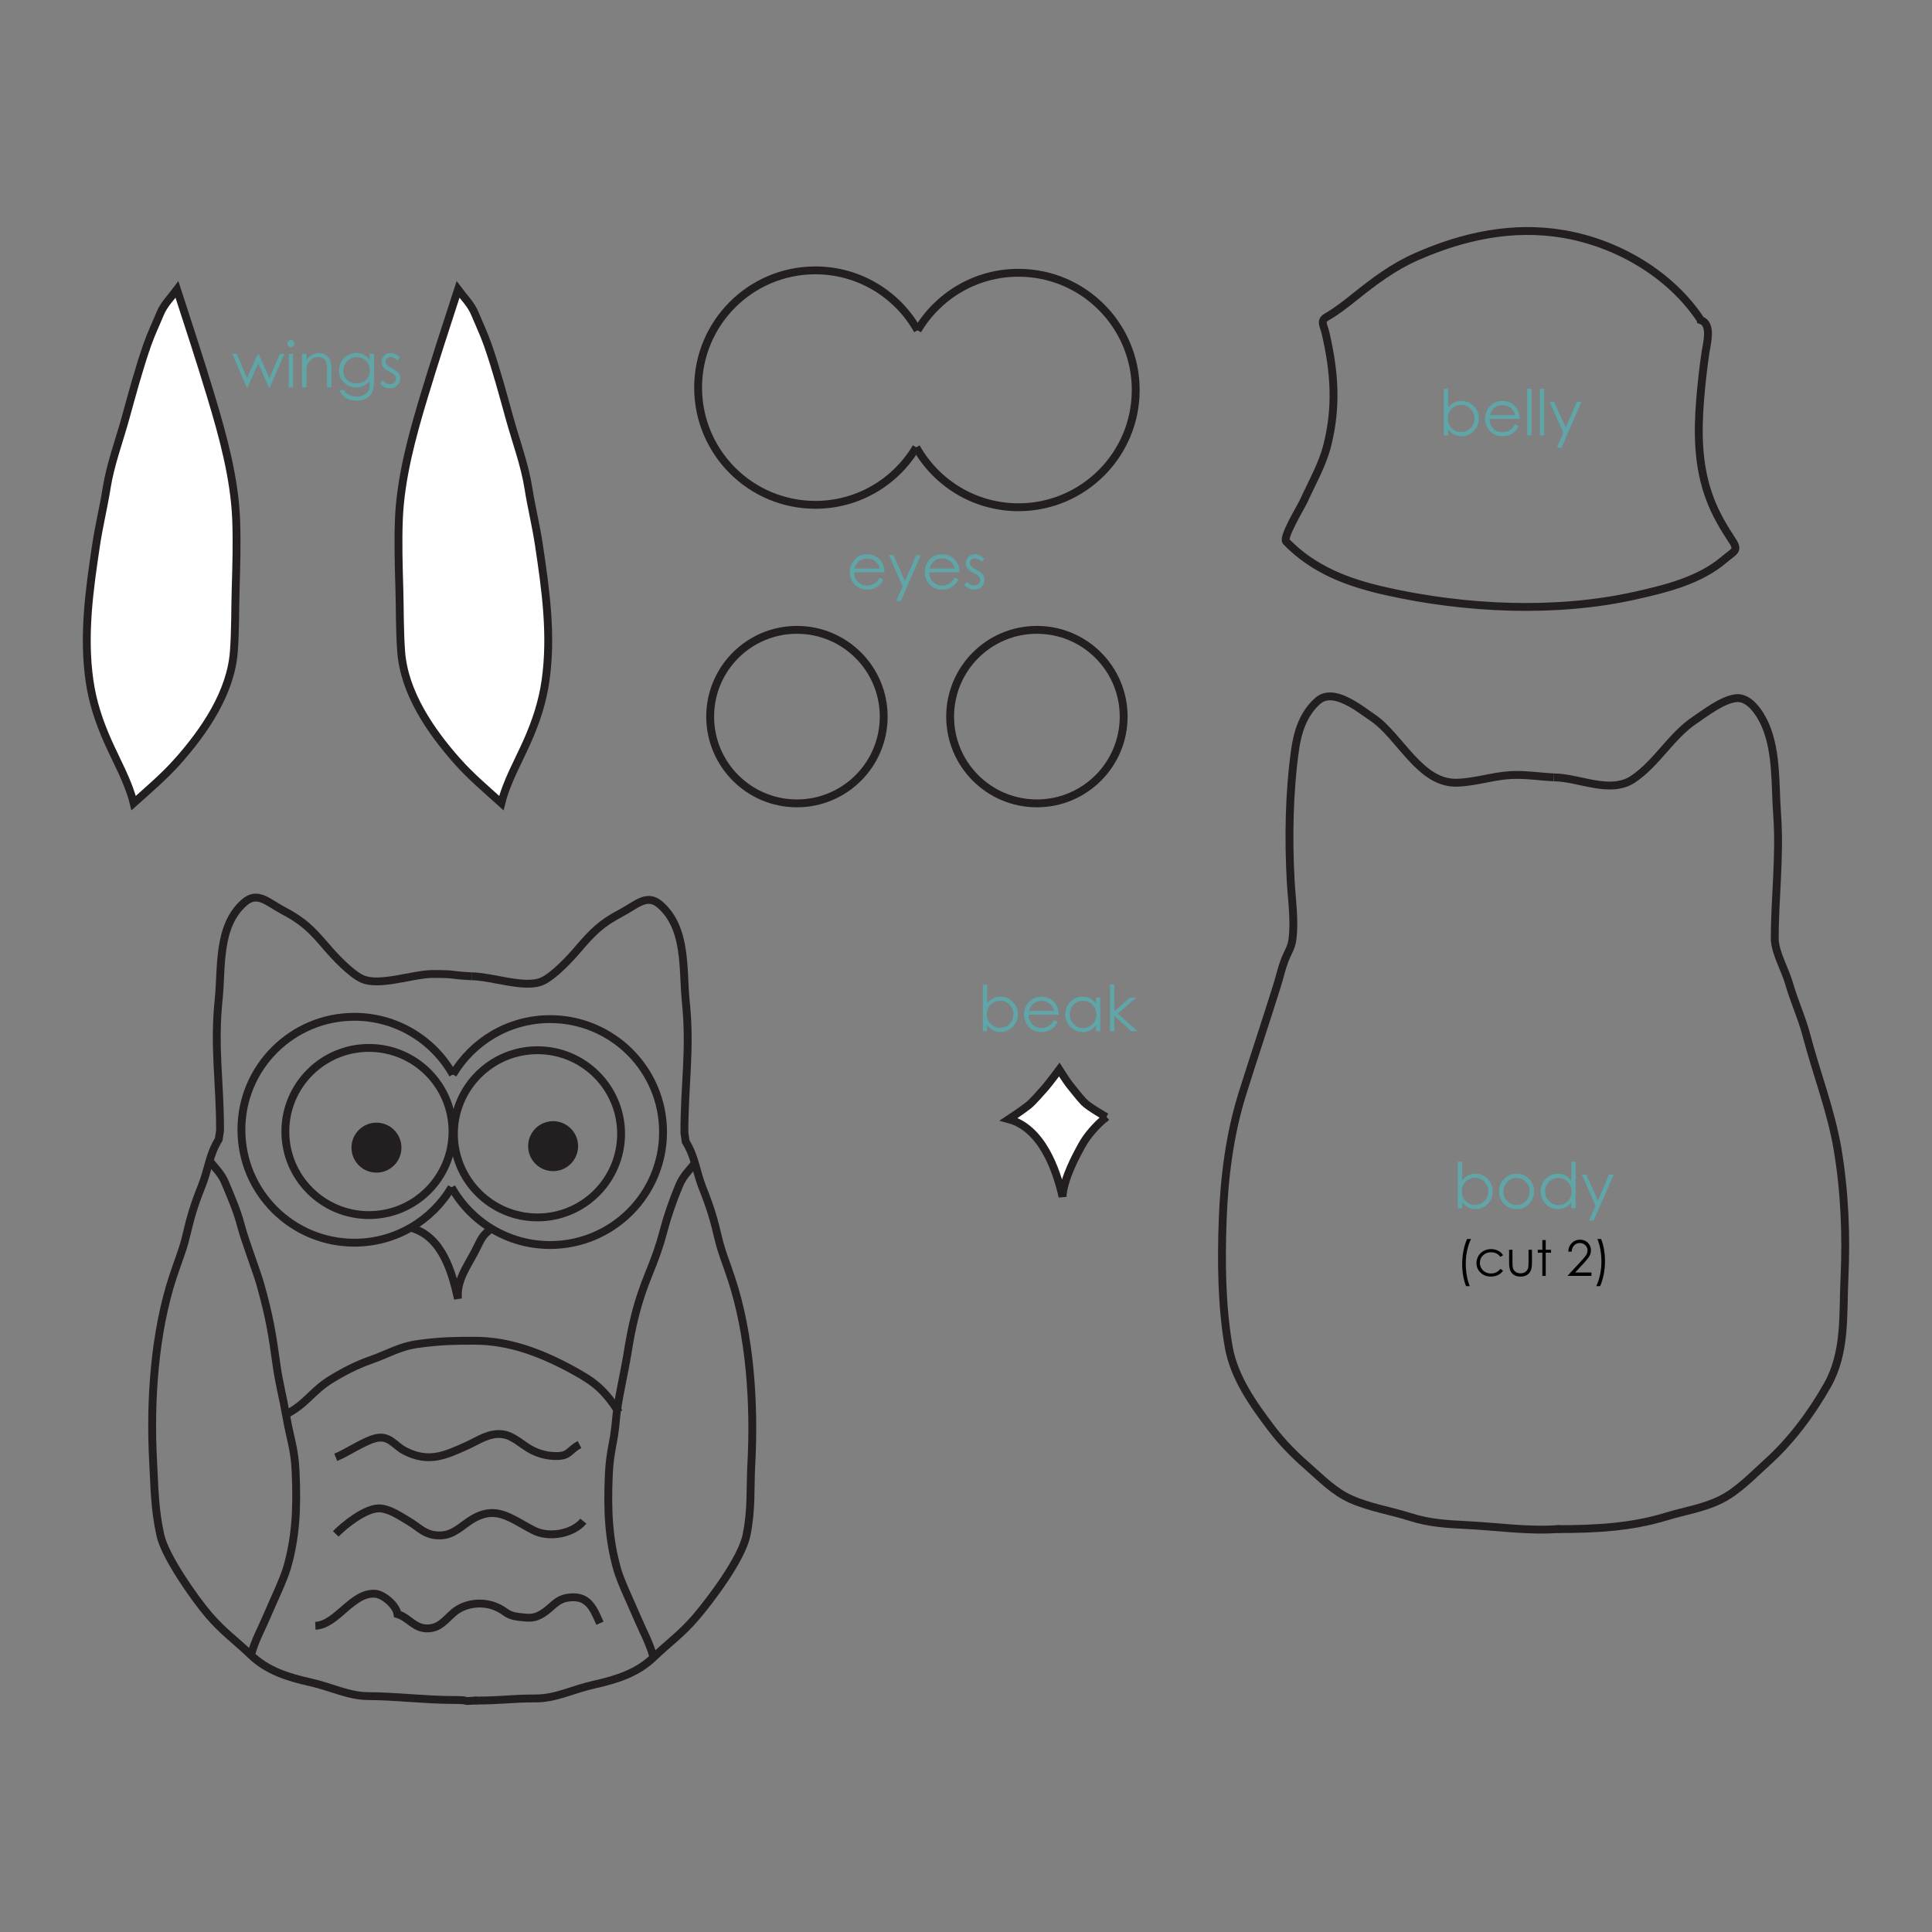 <?xml version="1.0" encoding="UTF-8"?>
<!DOCTYPE svg PUBLIC "-//W3C//DTD SVG 1.1//EN" "http://www.w3.org/Graphics/SVG/1.1/DTD/svg11.dtd">
<!-- Creator: CorelDRAW 2019 (64-Bit) -->
<svg xmlns="http://www.w3.org/2000/svg" xml:space="preserve" width="3.413in" height="3.413in" version="1.1" style="shape-rendering:geometricPrecision; text-rendering:geometricPrecision; image-rendering:optimizeQuality; fill-rule:evenodd; clip-rule:evenodd"
viewBox="0 0 3413.33 3413.33"
 xmlns:xlink="http://www.w3.org/1999/xlink">
 <rect x="0" y="0" width="3413.33" height="3413.33" fill="#808080" stroke="none"/>
 <defs>
  <style type="text/css">
   <![CDATA[
    .str0 {stroke:#231F20;stroke-width:13.89;stroke-miterlimit:4}
    .fil0 {fill:none}
    .fil1 {fill:none;fill-rule:nonzero}
    .fil5 {fill:black;fill-rule:nonzero}
    .fil2 {fill:#231F20;fill-rule:nonzero}
    .fil3 {fill:#60A5A8;fill-rule:nonzero}
    .fil4 {fill:white;fill-rule:nonzero}
   ]]>
  </style>
 </defs>
 <g id="Layer_x0020_1">
  <rect class="fil0" x="-0" y="-0" width="3413.33" height="3413.33"/>
  <g id="_2848385925264">
   <path class="fil1 str0" d="M842.41 3004.19c-33.74,2.69 -4.61,-0.76 -41.68,-0.76 -48.53,0 -104.18,-6.84 -149.55,-6.84 -35.28,0 -65.26,-16.02 -102.64,-24.39 -41.28,-9.24 -76.57,-20.72 -105.07,-48.02 -27.89,-26.73 -49.46,-41.25 -75.24,-71.49 -24.44,-28.68 -76.79,-102.94 -84.94,-140.56 -10.27,-47.41 -10.21,-82.51 -12.77,-130.01 -5.68,-106.09 2.15,-227.06 35.32,-327.47 9.61,-29.03 17.27,-46.3 23.29,-72.02 7.52,-32.02 13.54,-52.96 27.37,-87.55 11.81,-29.44 12.83,-54.58 29.94,-82.1l2.36 -15.99c0,-87.18 -11.31,-146 -2.44,-231.73 5.72,-55.44 -2.48,-129.07 45.09,-170.68 23.55,-20.59 41.06,-0.59 69.07,14.21 35.41,18.72 49.97,33.35 76.83,64.8 14.37,16.85 41.94,46.18 61.93,55.59 30.46,14.33 90.22,-8.41 125.55,-8.41 43.87,0 24.43,1.72 68.31,4.1"/>
   <path class="fil1 str0" d="M369.73 2049.98c11.24,15 20.95,22.35 28.69,41.09 11.64,28.17 20.46,47.86 28.14,77.01 6.68,25.38 26.73,77.28 33.54,101.46 15.87,56.4 20.95,87.37 28.57,142.96 3.98,28.95 11.44,57.19 16.48,86.21 7.93,45.69 15.2,59.58 17.09,100.61 3,65.17 0.4,116.26 -14.96,169.94 -6.24,21.82 -26.49,63.96 -35.23,84.84 -9.15,21.81 -22.79,46.53 -28.57,70.07"/>
   <path class="fil1 str0" d="M505.14 2498.72c35.34,-17.55 45.68,-40.47 78.35,-60.86 20.55,-12.83 45.88,-26.15 69.91,-34.53 34.61,-12.05 52.03,-24.69 87.96,-29.3 40.88,-5.27 61.04,-5.22 96.9,-5.3 62.45,-0.12 119.91,22.54 173.04,51.5 39.96,21.77 56.04,34.96 82.33,74.96"/>
   <path class="fil1 str0" d="M799.51 1999.05c0,81.57 -66.14,147.7 -147.7,147.7 -81.54,0 -147.68,-66.13 -147.68,-147.7 0,-81.56 66.14,-147.68 147.68,-147.68 81.56,0 147.7,66.12 147.7,147.68z"/>
   <path class="fil1 str0" d="M797.81 2097.65c-34.76,58.58 -98.67,97.87 -171.74,97.87 -110.19,0 -199.56,-89.36 -199.56,-199.56 0,-110.19 89.37,-199.54 199.56,-199.54 74.76,0 139.92,41.11 174.1,101.96"/>
   <path class="fil1 str0" d="M725.49 2169.01c55.8,14.8 73.14,78.91 83.6,125.56 -2.76,-31.56 15.42,-55.98 29.35,-82.32 12.42,-23.52 10.78,-26.64 29.43,-41.88"/>
   <path class="fil2" d="M702.3 2027.6c0,20.55 -16.67,37.2 -37.2,37.2 -20.54,0 -37.2,-16.65 -37.2,-37.2 0,-20.54 16.67,-37.2 37.2,-37.2 20.53,0 37.2,16.67 37.2,37.2z"/>
   <path class="fil1 str0" d="M702.3 2027.6c0,20.55 -16.67,37.2 -37.2,37.2 -20.54,0 -37.2,-16.65 -37.2,-37.2 0,-20.54 16.67,-37.2 37.2,-37.2 20.53,0 37.2,16.67 37.2,37.2z"/>
   <path class="fil1 str0" d="M839.08 3004.46c48.53,0 62.33,-3.78 107.69,-3.78 35.3,0 65.26,-16.03 102.64,-24.39 41.28,-9.22 76.57,-20.73 105.07,-48.02 27.89,-26.73 49.47,-41.26 75.25,-71.5 24.43,-28.66 80.78,-102.54 89.22,-144.84 9.34,-46.77 5.93,-78.22 8.48,-125.72 5.68,-106.09 -2.15,-227.08 -35.32,-327.47 -9.59,-29.04 -17.26,-46.3 -23.29,-72.02 -7.5,-32.03 -13.54,-52.97 -27.38,-87.56 -11.81,-29.44 -12.83,-54.56 -29.95,-82.1l-2.34 -15.98c0,-87.18 11.31,-146 2.44,-231.73 -5.73,-55.46 2.48,-129.07 -45.09,-170.69 -23.54,-20.58 -41.06,-0.57 -69.07,14.22 -35.41,18.73 -49.97,33.35 -76.85,64.81 -14.35,16.83 -41.94,46.18 -61.92,55.58 -30.45,14.32 -90.22,-8.41 -125.54,-8.41"/>
   <path class="fil1 str0" d="M1228.23 2054.07c-11.25,15.02 -20.95,22.35 -28.7,41.11 -11.62,28.15 -20.45,53.71 -28.13,82.85 -6.68,25.38 -14.81,47.27 -25.09,72.44 -20.65,50.65 -29.78,90.82 -37.88,141.84 -4.57,28.88 -17.78,85.59 -20.08,114.96 -3.19,40.96 -10.72,55.11 -12.62,96.17 -3,65.14 -0.4,116.23 14.96,169.91 6.24,21.82 26.48,63.96 35.23,84.84 9.15,21.83 22.79,46.53 28.57,70.08"/>
   <path class="fil1 str0" d="M801.92 2003.15c0,81.56 66.14,147.7 147.7,147.7 81.56,0 147.68,-66.14 147.68,-147.7 0,-81.56 -66.13,-147.68 -147.68,-147.68 -81.56,0 -147.7,66.12 -147.7,147.68z"/>
   <path class="fil1 str0" d="M797.76 2097.61c34.19,60.86 99.36,102.01 174.12,102.01 110.2,0 199.56,-89.37 199.56,-199.56 0,-110.2 -89.36,-199.56 -199.56,-199.56 -73.07,0 -136.98,39.29 -171.74,97.9"/>
   <path class="fil2" d="M940 2024.93c0,20.55 16.67,37.21 37.2,37.21 20.54,0 37.2,-16.66 37.2,-37.21 0,-20.54 -16.67,-37.19 -37.2,-37.19 -20.54,0 -37.2,16.65 -37.2,37.19z"/>
   <path class="fil1 str0" d="M940 2024.93c0,20.55 16.67,37.21 37.2,37.21 20.54,0 37.2,-16.66 37.2,-37.21 0,-20.54 -16.67,-37.19 -37.2,-37.19 -20.54,0 -37.2,16.65 -37.2,37.19z"/>
   <path class="fil1 str0" d="M593.2 2574.71c20.54,-8.3 51.17,-29.73 71.94,-34.06 23.42,-4.9 32.23,13.71 50.27,22.88 42.19,21.44 70.92,8.02 110.05,-9.69 19.8,-8.96 39.1,-23.27 63.19,-19.78 18.48,2.69 33.88,18.8 49.55,27.11 14.05,7.46 29.08,11.39 45.06,11.29 23.57,-0.18 21.61,-10.36 40.63,-20.3"/>
   <path class="fil1 str0" d="M593.2 2709.98c15.4,-15.83 50.94,-43.99 74.8,-45.06 18.14,-0.83 38.82,13.67 53.79,22.46 17.67,10.37 26.85,22.49 47.25,24.86 25.19,2.91 37.65,-8.86 57.34,-22.89 47.7,-34.03 74.02,-7.31 116.33,14.42 27.24,14 69.35,6.25 87.93,-16.33"/>
   <path class="fil1 str0" d="M557.13 2872.33c38.41,-1.59 65.36,-60.5 106.58,-56.48 13.51,1.31 36.47,20.06 38.56,35.86 21.24,6.49 30.1,26.97 55.59,25.14 19.37,-1.41 27.93,-14.02 42.88,-27.23 18.76,-16.61 49.33,-21.56 74.83,-11.16 19.77,8.07 17.89,15.39 40.68,18.09 18.54,2.21 27.27,3.46 42.54,-6.03 16.19,-10.06 23.82,-24.92 44.78,-27.89 34.94,-5.04 44.16,17.48 56.37,45.19"/>
   <path class="fil1 str0" d="M3005.11 565.72c-53.31,-81.11 -147.52,-136.05 -242.49,-152.24 -90.55,-15.45 -178.51,3.83 -261.07,40.41 -39.96,17.71 -73.3,42.76 -107.18,69.87 -16.09,12.86 -32.39,25.83 -50.3,36.12 -12.37,7.1 -5.39,14.76 -2.25,28.28 15.87,68.22 20.5,130.24 3.04,198.97 -8.67,34.15 -26.92,65.72 -41.42,97.69 -4.63,10.19 -38.01,64.89 -31.17,71.93 48.62,49.98 108.55,72.5 176.21,87.73 139.85,31.47 300.09,39.19 440.39,7.81 54.82,-12.26 114.31,-26.82 157.84,-64.23 16.55,-14.24 25.85,-14.61 13.87,-32.77 -15.77,-23.87 -29.39,-47.09 -39.53,-73.92 -21.16,-56.01 -22.11,-114.04 -17.52,-173.06 2.23,-28.57 5.42,-56.85 9.51,-85.21 2.24,-15.54 12.42,-50.45 -7.93,-57.36z"/>
   <path class="fil3" d="M2581.47 763.39c4.24,0 8.17,-1.04 11.76,-3.14 3.59,-2.09 6.45,-5.03 8.57,-8.81 2.13,-3.78 3.19,-7.79 3.19,-12 0,-4.22 -1.07,-8.24 -3.21,-12.06 -2.14,-3.82 -5.02,-6.79 -8.63,-8.92 -3.61,-2.13 -7.47,-3.19 -11.57,-3.19 -4.18,0 -8.15,1.06 -11.89,3.19 -3.76,2.13 -6.65,4.99 -8.67,8.59 -2.01,3.61 -3.02,7.66 -3.02,12.17 0,6.88 2.26,12.63 6.78,17.25 4.52,4.62 10.08,6.93 16.69,6.93zm-30.56 5.83l0 -82.29 7.64 0 0 33.12c3.19,-3.93 6.77,-6.86 10.74,-8.81 3.96,-1.94 8.3,-2.92 13.03,-2.92 8.39,0 15.57,3.05 21.51,9.14 5.94,6.09 8.91,13.49 8.91,22.19 0,8.59 -3,15.92 -9,21.99 -6,6.07 -13.21,9.12 -21.64,9.12 -4.84,0 -9.22,-1.04 -13.15,-3.11 -3.92,-2.07 -7.39,-5.19 -10.41,-9.33l0 10.91 -7.64 0z"/>
   <path class="fil3" d="M2676.64 733.54c-1.02,-4.07 -2.5,-7.33 -4.45,-9.77 -1.95,-2.44 -4.53,-4.4 -7.74,-5.89 -3.2,-1.5 -6.57,-2.24 -10.11,-2.24 -5.82,0 -10.83,1.87 -15.02,5.62 -3.06,2.73 -5.37,6.83 -6.94,12.28l44.26 0zm0 15.99l6.44 3.38c-2.11,4.15 -4.55,7.5 -7.32,10.04 -2.77,2.55 -5.88,4.48 -9.34,5.81 -3.46,1.33 -7.38,1.99 -11.75,1.99 -9.69,0 -17.26,-3.17 -22.72,-9.53 -5.46,-6.34 -8.2,-13.52 -8.2,-21.52 0,-7.54 2.31,-14.24 6.94,-20.14 5.86,-7.49 13.71,-11.24 23.54,-11.24 10.12,0 18.21,3.84 24.26,11.52 4.3,5.42 6.48,12.19 6.56,20.3l-53.43 0c0.15,6.9 2.35,12.55 6.61,16.96 4.27,4.41 9.53,6.61 15.79,6.61 3.03,0 5.97,-0.52 8.83,-1.58 2.86,-1.05 5.29,-2.44 7.3,-4.18 2,-1.74 4.17,-4.55 6.5,-8.43z"/>
   <polygon class="fil3" points="2698.15,686.93 2705.78,686.93 2705.78,769.23 2698.15,769.23 "/>
   <polygon class="fil3" points="2720.52,686.93 2728.15,686.93 2728.15,769.23 2720.52,769.23 "/>
   <polygon class="fil3" points="2737.65,709.85 2745.73,709.85 2766.13,755.57 2785.94,709.85 2794.08,709.85 2758.66,790.94 2750.59,790.94 2762.02,764.72 "/>
   <path class="fil4" d="M1954.6 1973.44c-19.38,15.83 -34.74,34.1 -44.14,51.54 -8.66,16.09 -31.19,56.47 -33.27,89.23 -10.84,-48.41 -37.06,-121.51 -94.97,-136.87 0,0 25.09,-16.61 35.34,-24.91 7.25,-5.87 23.76,-24.78 29.88,-31.82 5.92,-6.8 24.06,-31.04 24.06,-31.04 0,0 12.85,20.2 17.07,25.61 5.57,7.13 20.06,25.34 26.39,31.82 9.15,9.35 39.63,26.44 39.63,26.44z"/>
   <path class="fil1 str0" d="M1954.6 1973.44c-19.38,15.83 -34.74,34.1 -44.14,51.54 -8.66,16.09 -31.19,56.47 -33.27,89.23 -10.84,-48.41 -37.06,-121.51 -94.97,-136.87 0,0 25.09,-16.61 35.34,-24.91 7.25,-5.87 23.76,-24.78 29.88,-31.82 5.92,-6.8 24.06,-31.04 24.06,-31.04 0,0 12.85,20.2 17.07,25.61 5.57,7.13 20.06,25.34 26.39,31.82 9.15,9.35 39.63,26.44 39.63,26.44z"/>
   <path class="fil3" d="M1767 1815.96c4.24,0 8.17,-1.05 11.76,-3.14 3.59,-2.09 6.45,-5.02 8.57,-8.81 2.12,-3.78 3.19,-7.79 3.19,-12 0,-4.22 -1.07,-8.24 -3.21,-12.06 -2.14,-3.82 -5.02,-6.8 -8.63,-8.92 -3.61,-2.13 -7.47,-3.19 -11.57,-3.19 -4.18,0 -8.14,1.06 -11.89,3.19 -3.76,2.12 -6.65,4.99 -8.67,8.59 -2.01,3.61 -3.02,7.66 -3.02,12.17 0,6.88 2.26,12.63 6.78,17.25 4.52,4.62 10.08,6.93 16.69,6.93zm-30.56 5.83l0 -82.29 7.64 0 0 33.12c3.19,-3.93 6.77,-6.87 10.74,-8.81 3.96,-1.95 8.31,-2.92 13.03,-2.92 8.39,0 15.57,3.04 21.51,9.14 5.94,6.09 8.91,13.48 8.91,22.18 0,8.59 -3,15.91 -9,22 -6,6.07 -13.21,9.11 -21.64,9.11 -4.84,0 -9.22,-1.04 -13.15,-3.11 -3.92,-2.07 -7.39,-5.19 -10.41,-9.33l0 10.91 -7.64 0z"/>
   <path class="fil3" d="M1862.17 1786.11c-1.02,-4.07 -2.5,-7.33 -4.45,-9.77 -1.95,-2.44 -4.53,-4.41 -7.74,-5.89 -3.2,-1.5 -6.57,-2.24 -10.1,-2.24 -5.83,0 -10.84,1.87 -15.03,5.62 -3.06,2.73 -5.37,6.82 -6.94,12.28l44.26 0zm0 15.99l6.44 3.38c-2.11,4.15 -4.55,7.49 -7.32,10.04 -2.77,2.55 -5.88,4.48 -9.34,5.81 -3.46,1.33 -7.38,1.99 -11.74,1.99 -9.69,0 -17.26,-3.18 -22.73,-9.52 -5.46,-6.35 -8.2,-13.52 -8.2,-21.52 0,-7.53 2.31,-14.24 6.94,-20.14 5.86,-7.5 13.71,-11.24 23.54,-11.24 10.11,0 18.2,3.84 24.25,11.52 4.3,5.42 6.48,12.19 6.56,20.3l-53.43 0c0.15,6.9 2.35,12.55 6.61,16.96 4.27,4.41 9.53,6.61 15.8,6.61 3.02,0 5.96,-0.53 8.82,-1.57 2.86,-1.05 5.29,-2.45 7.3,-4.19 2,-1.74 4.17,-4.55 6.5,-8.43z"/>
   <path class="fil3" d="M1913.44 1768.26c-4.26,0 -8.17,1.04 -11.78,3.13 -3.6,2.09 -6.46,5.02 -8.58,8.81 -2.13,3.78 -3.19,7.77 -3.19,11.99 0,4.18 1.07,8.18 3.22,11.99 2.14,3.81 5.02,6.79 8.64,8.92 3.61,2.12 7.49,3.19 11.64,3.19 4.18,0 8.14,-1.06 11.88,-3.16 3.74,-2.1 6.62,-4.96 8.64,-8.56 2.02,-3.59 3.02,-7.65 3.02,-12.16 0,-6.87 -2.26,-12.61 -6.79,-17.23 -4.52,-4.61 -10.09,-6.92 -16.7,-6.92zm30.53 -5.83l0 59.37 -7.53 0 0 -10.2c-3.2,3.89 -6.79,6.82 -10.78,8.79 -3.98,1.96 -8.34,2.94 -13.07,2.94 -8.4,0 -15.58,-3.05 -21.53,-9.14 -5.94,-6.1 -8.92,-13.5 -8.92,-22.24 0,-8.54 3,-15.86 9,-21.94 6,-6.07 13.22,-9.11 21.66,-9.11 4.88,0 9.29,1.04 13.24,3.11 3.94,2.07 7.41,5.19 10.39,9.33l0 -10.91 7.53 0z"/>
   <polygon class="fil3" points="1961.11,1739.5 1968.74,1739.5 1968.74,1786.39 1996.28,1762.42 2007.49,1762.42 1974.86,1790.74 2009.4,1821.8 1998.65,1821.8 1968.74,1795.06 1968.74,1821.8 1961.11,1821.8 "/>
   <path class="fil1 str0" d="M1985.22 1266.05c0,84.66 -68.64,153.29 -153.3,153.29 -84.65,0 -153.28,-68.63 -153.28,-153.29 0,-84.66 68.63,-153.29 153.28,-153.29 84.65,0 153.3,68.63 153.3,153.29z"/>
   <path class="fil1 str0" d="M1254.68 1266.05c0,84.66 68.65,153.29 153.3,153.29 84.65,0 153.29,-68.63 153.29,-153.29 0,-84.66 -68.63,-153.29 -153.29,-153.29 -84.64,0 -153.3,68.63 -153.3,153.29z"/>
   <path class="fil1 str0" d="M1618.74 790.31c-36.08,60.8 -102.41,101.58 -178.26,101.58 -114.36,0 -207.1,-92.74 -207.1,-207.12 0,-114.36 92.74,-207.11 207.1,-207.11 77.6,0 145.24,42.69 180.7,105.83"/>
   <path class="fil1 str0" d="M1618.69 790.27c35.47,63.17 103.11,105.88 180.71,105.88 114.37,0 207.11,-92.76 207.11,-207.12 0,-114.38 -92.74,-207.12 -207.11,-207.12 -75.84,0 -142.16,40.78 -178.24,101.61"/>
   <path class="fil3" d="M1554.18 1004.48c-1.02,-4.07 -2.5,-7.33 -4.45,-9.77 -1.95,-2.44 -4.53,-4.4 -7.73,-5.89 -3.21,-1.5 -6.57,-2.24 -10.11,-2.24 -5.83,0 -10.84,1.87 -15.02,5.62 -3.06,2.73 -5.38,6.82 -6.94,12.28l44.26 0zm0 15.99l6.44 3.38c-2.11,4.15 -4.55,7.5 -7.32,10.04 -2.76,2.55 -5.88,4.48 -9.34,5.81 -3.46,1.33 -7.38,2 -11.75,2 -9.69,0 -17.26,-3.17 -22.72,-9.53 -5.46,-6.34 -8.19,-13.52 -8.19,-21.52 0,-7.53 2.31,-14.24 6.94,-20.14 5.86,-7.49 13.71,-11.24 23.54,-11.24 10.12,0 18.21,3.84 24.26,11.52 4.3,5.42 6.48,12.19 6.56,20.3l-53.43 0c0.15,6.9 2.35,12.55 6.61,16.96 4.26,4.41 9.52,6.61 15.79,6.61 3.02,0 5.96,-0.52 8.82,-1.57 2.86,-1.05 5.29,-2.45 7.3,-4.19 2,-1.74 4.17,-4.55 6.5,-8.43z"/>
   <polygon class="fil3" points="1570.44,980.79 1578.52,980.79 1598.92,1026.52 1618.73,980.79 1626.87,980.79 1591.45,1061.89 1583.38,1061.89 1594.81,1035.67 "/>
   <path class="fil3" d="M1686.73 1004.48c-1.02,-4.07 -2.5,-7.33 -4.45,-9.77 -1.95,-2.44 -4.52,-4.4 -7.73,-5.89 -3.21,-1.5 -6.57,-2.24 -10.11,-2.24 -5.83,0 -10.83,1.87 -15.03,5.62 -3.06,2.73 -5.37,6.82 -6.94,12.28l44.26 0zm0 15.99l6.44 3.38c-2.11,4.15 -4.54,7.5 -7.31,10.04 -2.78,2.55 -5.88,4.48 -9.34,5.81 -3.46,1.33 -7.37,2 -11.74,2 -9.69,0 -17.26,-3.17 -22.72,-9.53 -5.46,-6.34 -8.2,-13.52 -8.2,-21.52 0,-7.53 2.31,-14.24 6.94,-20.14 5.86,-7.49 13.71,-11.24 23.54,-11.24 10.12,0 18.2,3.84 24.25,11.52 4.29,5.42 6.48,12.19 6.55,20.3l-53.42 0c0.14,6.9 2.35,12.55 6.61,16.96 4.26,4.41 9.52,6.61 15.79,6.61 3.02,0 5.97,-0.52 8.82,-1.57 2.86,-1.05 5.3,-2.45 7.3,-4.19 2,-1.74 4.17,-4.55 6.5,-8.43z"/>
   <path class="fil3" d="M1739.23 987.28l-4.91 5.07c-4.09,-3.96 -8.08,-5.95 -11.98,-5.95 -2.48,0 -4.61,0.82 -6.37,2.46 -1.77,1.64 -2.66,3.54 -2.66,5.73 0,1.93 0.73,3.76 2.19,5.51 1.45,1.79 4.52,3.87 9.19,6.28 5.69,2.95 9.55,5.79 11.59,8.51 2.01,2.77 3.01,5.88 3.01,9.33 0,4.87 -1.72,9 -5.14,12.39 -3.43,3.38 -7.71,5.07 -12.85,5.07 -3.42,0 -6.69,-0.74 -9.81,-2.24 -3.11,-1.49 -5.69,-3.55 -7.73,-6.17l4.8 -5.46c3.89,4.4 8.04,6.61 12.42,6.61 3.06,0 5.67,-0.98 7.81,-2.95 2.15,-1.96 3.23,-4.27 3.23,-6.93 0,-2.19 -0.71,-4.13 -2.14,-5.84 -1.41,-1.68 -4.62,-3.79 -9.62,-6.33 -5.36,-2.76 -9,-5.49 -10.93,-8.18 -1.94,-2.69 -2.9,-5.77 -2.9,-9.23 0,-4.51 1.54,-8.26 4.62,-11.24 3.08,-2.99 6.96,-4.48 11.67,-4.48 5.47,0 10.97,2.68 16.51,8.02z"/>
   <path class="fil4 str0" d="M314.24 1344.65c47.13,-53.29 93.57,-120.86 98.94,-193.71 2.71,-36.82 2.1,-73.89 3.17,-110.78 1.19,-40.82 2.46,-81.77 0.84,-122.6 -2.87,-72.69 -23.28,-147.31 -44.25,-216.7 -18.73,-62 -38.85,-123.59 -58.9,-185.19 -0.45,-1.39 -0.91,-2.78 -1.37,-4.18 -10.56,14.1 -22.93,26.08 -29.78,42.66 -7.51,18.17 -16.04,35.96 -22.54,54.54 -15.04,43 -26.81,87.25 -38.97,131.11 -11.33,40.87 -26.37,80.69 -33.04,122.74 -5.3,33.43 -13.44,66.35 -18.49,99.83 -12,79.61 -23.19,159.69 -11.74,240.2 5.39,37.82 16.83,72.12 32.21,106.89 15.71,35.5 36.53,71.61 45.82,109.36 26.54,-23.84 54.42,-47.42 78.09,-74.18z"/>
   <path class="fil4 str0" d="M807.67 1344.65c-47.13,-53.29 -93.57,-120.86 -98.94,-193.71 -2.71,-36.82 -2.1,-73.89 -3.17,-110.78 -1.19,-40.82 -2.46,-81.77 -0.84,-122.6 2.87,-72.69 23.28,-147.31 44.24,-216.7 18.74,-62 38.85,-123.59 58.9,-185.19 0.45,-1.39 0.91,-2.78 1.37,-4.18 10.56,14.1 22.93,26.08 29.78,42.66 7.51,18.17 16.04,35.96 22.54,54.54 15.04,43 26.81,87.25 38.98,131.11 11.33,40.87 26.37,80.69 33.04,122.74 5.3,33.43 13.44,66.35 18.49,99.83 12,79.61 23.19,159.69 11.74,240.2 -5.39,37.82 -16.83,72.12 -32.21,106.89 -15.71,35.5 -36.53,71.61 -45.82,109.36 -26.54,-23.84 -54.42,-47.42 -78.09,-74.18z"/>
   <polygon class="fil3" points="410.45,625.14 418.31,625.14 436.51,668.25 455.46,625.14 456.84,625.14 475.91,668.25 494.46,625.14 502.41,625.14 476.61,684.52 475.19,684.52 456.21,642 437.23,684.52 435.81,684.52 "/>
   <path class="fil3" d="M510.21 625.13l7.63 0 0 59.38 -7.63 0 0 -59.38zm3.79 -24.44c1.73,0 3.22,0.61 4.45,1.86 1.24,1.23 1.85,2.72 1.85,4.47 0,1.72 -0.61,3.19 -1.85,4.42 -1.23,1.24 -2.72,1.86 -4.45,1.86 -1.71,0 -3.17,-0.62 -4.4,-1.86 -1.24,-1.24 -1.85,-2.7 -1.85,-4.42 0,-1.74 0.61,-3.24 1.85,-4.47 1.23,-1.24 2.69,-1.86 4.4,-1.86z"/>
   <path class="fil3" d="M533.73 625.14l7.64 0 0 10.64c3.06,-4.07 6.44,-7.13 10.15,-9.14 3.71,-2.02 7.75,-3.03 12.11,-3.03 4.44,0 8.38,1.13 11.81,3.38 3.44,2.26 5.98,5.29 7.61,9.11 1.64,3.82 2.46,9.77 2.46,17.85l0 30.56 -7.64 0 0 -28.33c0,-6.84 -0.29,-11.41 -0.85,-13.7 -0.89,-3.93 -2.59,-6.88 -5.1,-8.87 -2.51,-1.98 -5.79,-2.98 -9.82,-2.98 -4.62,0 -8.76,1.53 -12.42,4.58 -3.66,3.06 -6.07,6.84 -7.23,11.35 -0.73,2.95 -1.09,8.33 -1.09,16.16l0 21.78 -7.64 0 0 -59.38z"/>
   <path class="fil3" d="M630.54 630.98c-4.33,0 -8.35,1.05 -12.06,3.13 -3.71,2.1 -6.62,4.99 -8.74,8.68 -2.1,3.69 -3.16,7.69 -3.16,11.98 0,6.52 2.18,11.9 6.54,16.16 4.37,4.25 10.03,6.38 16.98,6.38 7.02,0 12.67,-2.11 16.94,-6.33 4.27,-4.21 6.41,-9.76 6.41,-16.64 0,-4.48 -0.98,-8.47 -2.94,-11.98 -1.97,-3.51 -4.75,-6.29 -8.35,-8.33 -3.6,-2.04 -7.48,-3.06 -11.62,-3.06zm22.54 -5.84l7.64 0 0 47.31c0,8.33 -0.73,14.43 -2.18,18.28 -2,5.46 -5.48,9.66 -10.43,12.6 -4.95,2.95 -10.9,4.42 -17.84,4.42 -5.09,0 -9.67,-0.72 -13.72,-2.15 -4.06,-1.45 -7.35,-3.38 -9.91,-5.81 -2.54,-2.43 -4.89,-5.98 -7.04,-10.65l8.3 0c2.26,3.93 5.17,6.84 8.74,8.73 3.57,1.89 7.99,2.84 13.28,2.84 5.21,0 9.61,-0.97 13.19,-2.91 3.59,-1.94 6.15,-4.38 7.67,-7.31 1.54,-2.94 2.3,-7.68 2.3,-14.22l0 -3.06c-2.87,3.64 -6.39,6.43 -10.54,8.37 -4.15,1.95 -8.56,2.93 -13.22,2.93 -5.46,0 -10.6,-1.35 -15.4,-4.06 -4.81,-2.71 -8.53,-6.37 -11.15,-10.94 -2.63,-4.58 -3.93,-9.63 -3.93,-15.11 0,-5.5 1.36,-10.61 4.09,-15.37 2.73,-4.74 6.51,-8.5 11.34,-11.27 4.82,-2.76 9.91,-4.15 15.26,-4.15 4.44,0 8.59,0.93 12.43,2.76 3.84,1.85 7.55,4.87 11.12,9.09l0 -10.31z"/>
   <path class="fil3" d="M706.94 631.63l-4.91 5.07c-4.09,-3.96 -8.08,-5.95 -11.98,-5.95 -2.48,0 -4.6,0.82 -6.37,2.46 -1.76,1.64 -2.65,3.55 -2.65,5.73 0,1.93 0.73,3.76 2.19,5.51 1.46,1.79 4.53,3.87 9.19,6.28 5.69,2.95 9.55,5.79 11.59,8.51 2.01,2.77 3.01,5.88 3.01,9.33 0,4.87 -1.72,9 -5.14,12.39 -3.43,3.39 -7.71,5.08 -12.85,5.08 -3.43,0 -6.7,-0.74 -9.81,-2.24 -3.12,-1.49 -5.69,-3.55 -7.74,-6.17l4.8 -5.46c3.9,4.4 8.04,6.61 12.42,6.61 3.06,0 5.67,-0.98 7.81,-2.95 2.15,-1.96 3.23,-4.28 3.23,-6.93 0,-2.19 -0.71,-4.13 -2.13,-5.84 -1.42,-1.68 -4.63,-3.79 -9.63,-6.33 -5.36,-2.76 -9,-5.49 -10.93,-8.18 -1.93,-2.7 -2.9,-5.77 -2.9,-9.23 0,-4.51 1.54,-8.26 4.62,-11.24 3.08,-2.99 6.96,-4.48 11.67,-4.48 5.47,0 10.97,2.68 16.51,8.02z"/>
   <path class="fil1 str0" d="M2754.76 2701.27c-53.8,4.27 -109.79,-4.2 -163.7,-6.89 -34.94,-1.75 -65.6,-3.4 -99.21,-14.17 -34.81,-11.15 -71.73,-16.64 -105.23,-31.61 -30.32,-13.56 -52.41,-36.9 -77.04,-58.41 -23.14,-20.2 -44.34,-41.65 -62.92,-66.14 -32.78,-43.24 -66.5,-90.59 -75.95,-144.97 -12.61,-72.55 -13.19,-150.22 -10.54,-223.66 2.73,-75.46 12.34,-151.6 35,-223.83 19.95,-63.55 41.15,-126.64 60.99,-190.17 4.78,-15.3 8.18,-31.02 13.96,-45.98 4.63,-11.97 11.1,-21.02 12.95,-33.71 4.97,-33.89 -0.92,-71.53 -2.78,-105.65 -4.15,-76.27 -2.77,-155.32 7.7,-231.14 4.45,-32.24 14.98,-64.67 40.2,-86.72 27.77,-24.28 73.22,13.63 97.12,29.81 47.8,32.33 82.87,115.53 147.14,114.82 32.52,-0.36 63.72,-11.65 96.07,-13.47 25.73,-1.46 50.99,2.7 76.59,4.08"/>
   <path class="fil1 str0" d="M2751.31 2701.54c65.79,0 129.54,-2.92 192.52,-22.25 32.19,-9.89 65.57,-14.65 96.03,-29.8 31.11,-15.48 55.96,-42.33 81.59,-65.34 42.52,-38.19 78.7,-86.76 106.83,-136.37 33.17,-58.51 27.34,-124.03 30.36,-189.07 3.52,-75.79 0.55,-152.31 -11.96,-227.2 -11.58,-69.35 -37.28,-134.19 -55,-201.89 -8.24,-31.38 -21.89,-60.75 -30.8,-91.83 -7.34,-25.52 -23.45,-51.55 -25.42,-77.66 0,-73.79 9.69,-147.4 4.25,-221.19 -3.76,-50.98 -0.18,-109.31 -20.52,-157.11 -8.33,-19.58 -27.8,-51.67 -53.01,-48.27 -23.65,3.19 -52.63,25.52 -72.12,38.7 -42.03,28.43 -66.5,75.61 -108.55,104.05 -40.77,27.59 -96,-2.87 -140.35,-2.87"/>
   <path class="fil3" d="M2606.07 2128.79c4.26,0 8.17,-1.04 11.77,-3.13 3.59,-2.09 6.45,-5.03 8.57,-8.81 2.12,-3.78 3.19,-7.79 3.19,-12 0,-4.22 -1.07,-8.24 -3.21,-12.06 -2.14,-3.82 -5.02,-6.8 -8.63,-8.92 -3.61,-2.13 -7.46,-3.2 -11.57,-3.2 -4.17,0 -8.14,1.07 -11.9,3.2 -3.76,2.12 -6.64,4.98 -8.65,8.59 -2.02,3.61 -3.02,7.66 -3.02,12.17 0,6.88 2.26,12.63 6.77,17.25 4.52,4.62 10.09,6.93 16.69,6.93zm-30.56 5.84l0 -82.29 7.64 0 0 33.12c3.2,-3.93 6.78,-6.86 10.74,-8.81 3.97,-1.95 8.31,-2.93 13.03,-2.93 8.39,0 15.57,3.05 21.51,9.14 5.94,6.1 8.91,13.49 8.91,22.19 0,8.59 -2.99,15.91 -8.99,21.99 -6,6.07 -13.21,9.11 -21.65,9.11 -4.83,0 -9.21,-1.04 -13.14,-3.11 -3.93,-2.07 -7.39,-5.19 -10.41,-9.33l0 10.91 -7.64 0z"/>
   <path class="fil3" d="M2679.33 2081.2c-6.35,0 -11.81,2.34 -16.37,7.04 -4.56,4.69 -6.85,10.37 -6.85,17.02 0,4.29 1.04,8.3 3.13,12.01 2.08,3.71 4.89,6.57 8.43,8.59 3.54,2.02 7.43,3.03 11.67,3.03 4.24,0 8.13,-1.01 11.67,-3.03 3.54,-2.02 6.35,-4.89 8.43,-8.59 2.09,-3.71 3.13,-7.72 3.13,-12.01 0,-6.65 -2.29,-12.33 -6.87,-17.02 -4.58,-4.7 -10.03,-7.04 -16.35,-7.04zm0.03 -7.48c9.16,0 16.73,3.31 22.75,9.94 5.46,6.04 8.2,13.19 8.2,21.44 0,8.3 -2.89,15.55 -8.67,21.75 -5.77,6.2 -13.19,9.3 -22.28,9.3 -9.11,0 -16.56,-3.1 -22.33,-9.3 -5.77,-6.2 -8.66,-13.46 -8.66,-21.75 0,-8.23 2.73,-15.35 8.2,-21.39 6.01,-6.66 13.61,-9.99 22.8,-9.99z"/>
   <path class="fil3" d="M2753.16 2081.09c-4.25,0 -8.17,1.05 -11.77,3.13 -3.6,2.09 -6.46,5.02 -8.58,8.81 -2.13,3.77 -3.19,7.78 -3.19,11.99 0,4.18 1.07,8.18 3.22,11.99 2.14,3.82 5.02,6.79 8.64,8.92 3.61,2.12 7.49,3.19 11.64,3.19 4.18,0 8.14,-1.06 11.88,-3.15 3.74,-2.11 6.63,-4.96 8.65,-8.56 2.02,-3.59 3.02,-7.65 3.02,-12.15 0,-6.87 -2.26,-12.62 -6.79,-17.23 -4.52,-4.61 -10.09,-6.92 -16.71,-6.92zm30.54 -28.76l0 82.29 -7.53 0 0 -10.2c-3.2,3.89 -6.79,6.82 -10.78,8.79 -3.98,1.96 -8.34,2.94 -13.07,2.94 -8.4,0 -15.58,-3.04 -21.54,-9.14 -5.94,-6.09 -8.91,-13.5 -8.91,-22.24 0,-8.55 3,-15.86 9,-21.94 6,-6.07 13.23,-9.11 21.67,-9.11 4.88,0 9.29,1.04 13.24,3.11 3.94,2.07 7.41,5.19 10.39,9.33l0 -33.83 7.53 0z"/>
   <polygon class="fil3" points="2794.62,2075.26 2802.7,2075.26 2823.1,2120.98 2842.91,2075.26 2851.04,2075.26 2815.63,2156.35 2807.56,2156.35 2818.99,2130.13 "/>
   <path class="fil5" d="M2591.92 2189l6.87 0c-2.77,5.69 -4.99,12.32 -6.67,19.91 -1.66,7.58 -2.5,15.41 -2.5,23.47 0,7.47 0.63,14.67 1.89,21.61 1.25,6.93 2.99,13.03 5.19,18.29l-6.53 0c-2.09,-5.04 -3.76,-10.96 -5.01,-17.78 -1.24,-6.82 -1.87,-13.92 -1.87,-21.31 0,-7.95 0.74,-15.7 2.21,-23.24 1.47,-7.54 3.61,-14.52 6.41,-20.94z"/>
   <path class="fil5" d="M2655.5 2217.61l-4.71 2.93c-4.07,-5.41 -9.63,-8.11 -16.66,-8.11 -5.62,0 -10.29,1.81 -14,5.43 -3.72,3.61 -5.58,8.01 -5.58,13.18 0,3.37 0.85,6.53 2.56,9.5 1.71,2.97 4.06,5.27 7.04,6.91 2.98,1.64 6.32,2.46 10.02,2.46 6.79,0 12.33,-2.7 16.62,-8.11l4.71 3.1c-2.2,3.32 -5.17,5.9 -8.89,7.73 -3.72,1.84 -7.96,2.75 -12.71,2.75 -7.3,0 -13.35,-2.32 -18.17,-6.96 -4.81,-4.65 -7.22,-10.29 -7.22,-16.94 0,-4.47 1.13,-8.62 3.38,-12.46 2.25,-3.84 5.34,-6.83 9.27,-8.98 3.94,-2.15 8.33,-3.22 13.2,-3.22 3.06,0 6.01,0.46 8.85,1.39 2.84,0.94 5.26,2.15 7.24,3.65 1.98,1.5 3.66,3.41 5.05,5.73z"/>
   <path class="fil5" d="M2666.16 2208.02l5.94 0 0 21.56c0,5.26 0.28,8.88 0.85,10.87 0.85,2.83 2.47,5.06 4.87,6.7 2.39,1.63 5.25,2.46 8.57,2.46 3.31,0 6.12,-0.8 8.43,-2.4 2.31,-1.59 3.91,-3.7 4.79,-6.3 0.59,-1.78 0.89,-5.57 0.89,-11.33l0 -21.56 6.07 0 0 22.66c0,6.37 -0.74,11.17 -2.23,14.39 -1.48,3.22 -3.72,5.75 -6.7,7.58 -2.99,1.81 -6.73,2.74 -11.22,2.74 -4.5,0 -8.25,-0.92 -11.27,-2.74 -3.01,-1.83 -5.26,-4.38 -6.75,-7.65 -1.48,-3.27 -2.23,-8.19 -2.23,-14.75l0 -22.24z"/>
   <polygon class="fil5" points="2724.94,2190.87 2730.89,2190.87 2730.89,2208.02 2740.31,2208.02 2740.31,2213.16 2730.89,2213.16 2730.89,2254.2 2724.94,2254.2 2724.94,2213.16 2716.83,2213.16 2716.83,2208.02 2724.94,2208.02 "/>
   <path class="fil5" d="M2776.72 2211.29l-5.99 0c0.17,-6.15 2.24,-11.21 6.18,-15.16 3.95,-3.95 8.82,-5.93 14.62,-5.93 5.75,0 10.39,1.85 13.94,5.56 3.54,3.72 5.32,8.09 5.32,13.12 0,3.54 -0.84,6.86 -2.54,9.96 -1.69,3.11 -4.98,7.3 -9.86,12.59l-15.55 16.74 28.8 0 0 6.03 -42.4 0 23.85 -25.78c4.83,-5.19 7.98,-9.03 9.44,-11.54 1.46,-2.5 2.19,-5.15 2.19,-7.91 0,-3.52 -1.31,-6.54 -3.93,-9.07 -2.62,-2.53 -5.82,-3.8 -9.62,-3.8 -3.99,0 -7.31,1.33 -9.94,3.99 -2.65,2.66 -4.15,6.39 -4.53,11.2z"/>
   <path class="fil5" d="M2826.98 2272.28l-6.87 0c2.8,-5.69 5.03,-12.32 6.69,-19.91 1.65,-7.59 2.48,-15.41 2.48,-23.47 0,-7.47 -0.63,-14.68 -1.89,-21.61 -1.26,-6.94 -2.99,-13.03 -5.2,-18.3l6.53 0c2.13,5.03 3.81,10.96 5.04,17.8 1.23,6.84 1.85,13.94 1.85,21.33 0,7.92 -0.73,15.65 -2.21,23.19 -1.46,7.55 -3.61,14.52 -6.41,20.95z"/>
  </g>
 </g>
</svg>
